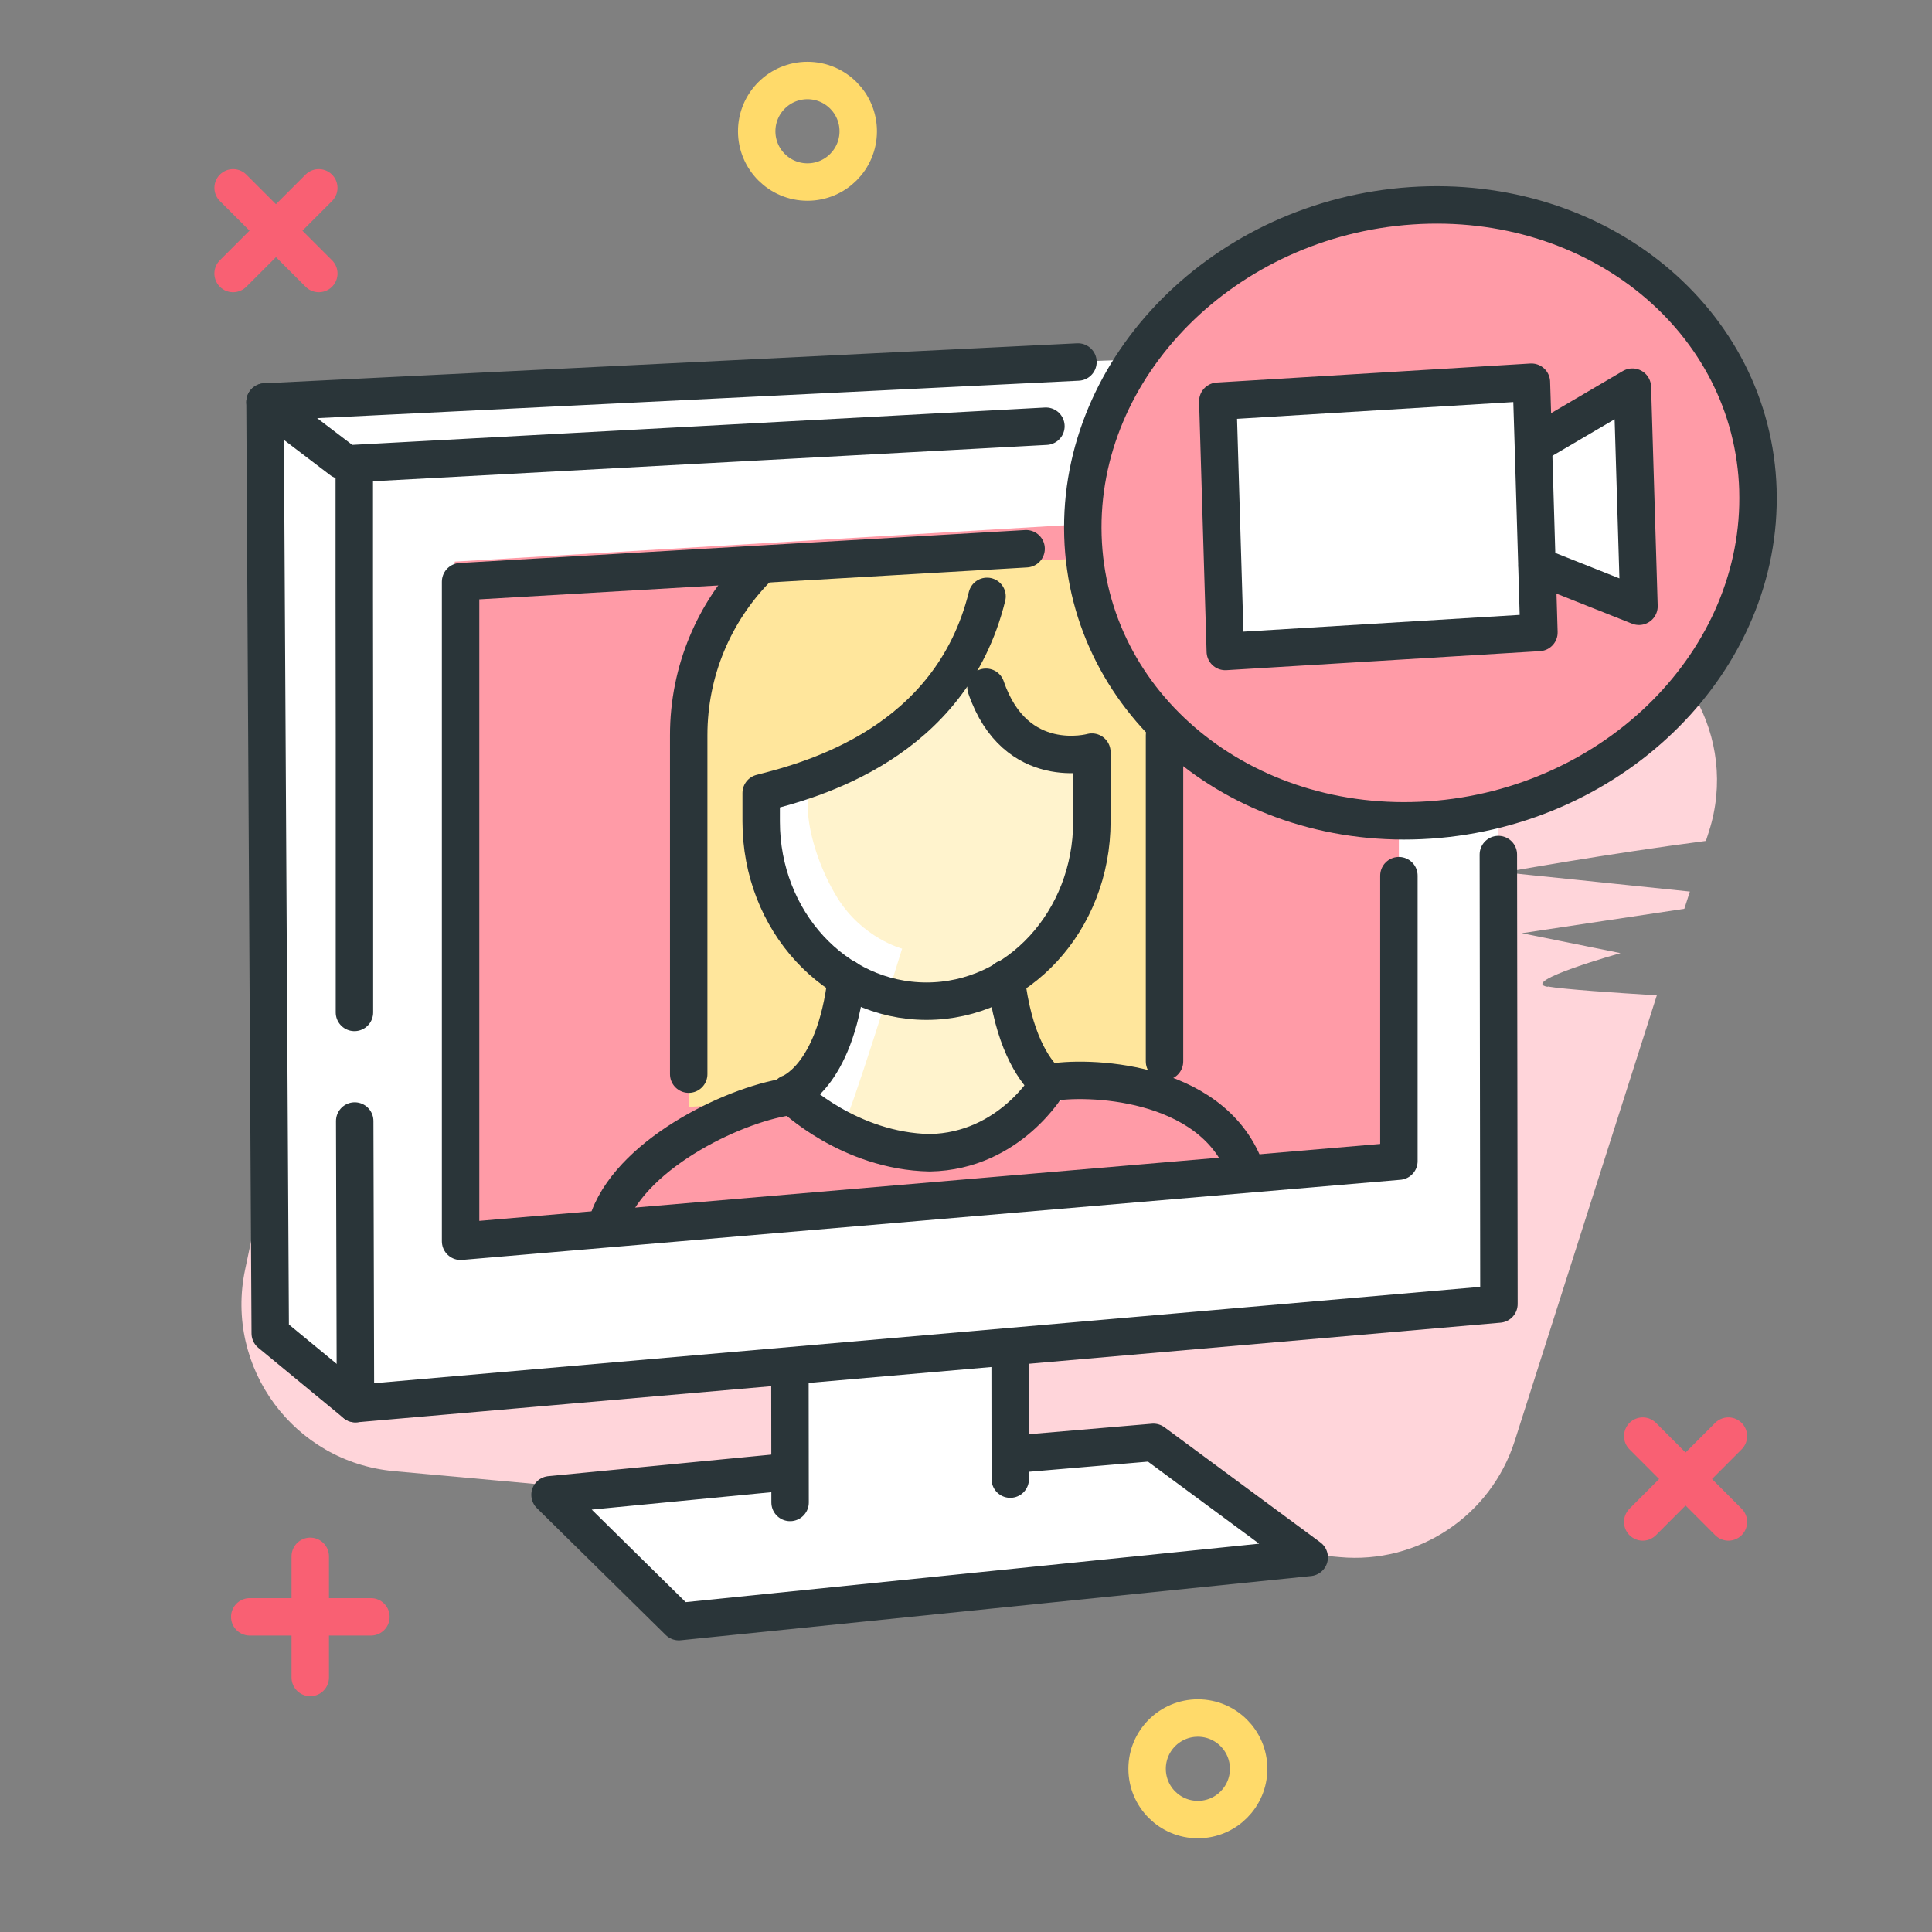 <svg fill="none" height="72" viewBox="0 0 72 72" width="72" xmlns="http://www.w3.org/2000/svg"><rect x="0" y="0" width="72" height="72" fill="#808080" stroke="none"/><path d="m57.674 36.776c-1.083-.19 2.718-1.256 2.718-1.256l-3.678-.742 3.12-.469 2.936-.441.207-.642c-2.746-.285-6.882-.715-6.921-.715-.039 0 3.907-.703 7.518-1.172l.117-.363c1.105-3.472-.977-7.144-4.521-7.976l-36.58-8.59c-3.416-.804-6.821 1.362-7.54 4.794l-1.881 8.958c3.198-.106 6.167.91 6.926.871.067-.005.123-.011.151-.011.061 0 0 0-.151.011-.871.084-4.66.686-7.351 1.122l-.128.614c1.34.084 2.149.173 2.389.167 7.635-.173-1.557 1.529-2.874 2.127l-2.997 14.255c-.77 3.656 1.825 7.167 5.548 7.507l35.247 3.204c2.919.268 5.626-1.535 6.519-4.326l5.297-16.61c-1.557-.095-3.455-.223-4.063-.329z" fill="#ffd5da"/><path d="m9.875 14.579 41.347-1.507 4.588 1.178.05 34.348-18.218 1.753.006 3.561 4.75-.38 5.877 4.566-22.783 2.422-4.995-4.995 8.941-.871v-3.589l-16.192 1.245-3.371-2.863z" fill="#fff"/><path d="m16.946 20.93v24.904l35.185-2.562v-24.441z" fill="#ff9ba7"/><path d="m40.4 20.813-12.497.525c-1.2 1.965-2.238 5.531-2.238 7.379v12.536l14.679-.988 3.243.603v-12.151c0-2.422-1.273-5.816-3.187-7.903z" fill="#ffe69c"/><path d="m65.845 18.363c.19 6.324-5.291 11.827-12.234 12.301-6.943.474-12.731-4.27-12.921-10.588-.19-6.324 5.291-11.827 12.234-12.301 6.949-.474 12.731 4.27 12.921 10.588z" fill="#ff9ba7"/><path d="m45.635 15.159 11.447-.731.061 8.763-11.09.815z" fill="#fff"/><path d="m55.034 17.464c.134 0 5.832-3.304 5.832-3.304l.212 8.434-4.939-1.479z" fill="#fff"/><path d="m35.728 24.793s-2.674 3.611-7.077 4.683c-1.021.251-.636 2.813.513 4.683.938 1.518 2.612 2.439 2.612 2.439s-2.11 4.376-2.233 4.264 3.047 1.691 3.438 1.792 3.338-.061 3.338-.061l3.293-1.613-1.792-2.166-.329-2.344 1.714-1.496 1.485-2.925v-4.013l-3.025-.525-1.937-2.707z" fill="#fff"/><path d="m35.868 24.564s-.781 3.131-5.179 4.203c-1.021.251-.636 2.813.513 4.683.938 1.518 2.417 1.903 2.417 1.903s-2.037 6.586-2.166 6.474c-.128-.112 3.326.955 3.712 1.049.385.095 3.181-1.005 3.181-1.005l1.267-1.351-2.121-4.063 1.714-1.496.887-1.485.458-1.842.14-3.617-2.45-.402-2.378-3.059z" fill="#fff3cd"/><g stroke-linecap="round" stroke-linejoin="round" stroke-width="1.395"><path d="m44.641 67.81c1.045 0 1.892-.847 1.892-1.892s-.847-1.892-1.892-1.892-1.892.847-1.892 1.892.847 1.892 1.892 1.892z" stroke="#ffda6a"/><path d="m30.092 6.784c1.045 0 1.892-.847 1.892-1.892 0-1.045-.847-1.892-1.892-1.892s-1.892.847-1.892 1.892c0 1.045.847 1.892 1.892 1.892z" stroke="#ffda6a"/><path d="m11.88 7-3.193 3.193" stroke="#f96073"/><path d="m8.688 7 3.193 3.193" stroke="#f96073"/><path d="m64.412 53.52-3.193 3.198" stroke="#f96073"/><path d="m61.22 53.52 3.193 3.198" stroke="#f96073"/><path d="m11.562 58v4.515" stroke="#f96073"/><path d="m9.308 60.255h4.515" stroke="#f96073"/><path d="m55.839 31.847.022 16.75-42.614 3.712-.028-10.532" stroke="#2a3539"/><path d="m13.209 37.73v-10.326l-.006-5.179v-4.951l25.775-1.39" stroke="#2a3539"/><path d="m52.133 32.634v10.638l-34.968 2.986v-16.141-8.439l21.075-1.228" stroke="#2a3539"/><path d="m29.444 55.992-.006-4.928" stroke="#2a3539"/><path d="m37.644 50.35.005 4.772" stroke="#2a3539"/><path d="m12.728 17.152-2.852-2.171 30.296-1.49" stroke="#2a3539"/><path d="m9.876 14.98.195 34.711 3.176 2.618" stroke="#2a3539"/><path d="m29.266 54.859-8.768.848 4.8 4.727 23.492-2.394-5.805-4.287-5.107.435" stroke="#2a3539"/><path d="m57.351 23.57-11.688.709-.279-9.326 11.687-.709.073 2.35z" stroke="#2a3539"/><path d="m57.285 21.087 3.795 1.507-.246-8.166-3.689 2.166" stroke="#2a3539"/><path d="m65.512 18.257c.19 6.324-5.291 11.827-12.234 12.301-6.949.474-12.731-4.27-12.921-10.588-.19-6.324 5.291-11.827 12.235-12.301 6.949-.474 12.731 4.27 12.921 10.588z" stroke="#2a3539"/><path d="m22.702 45.377c.943-2.489 4.873-4.314 6.837-4.527 0 0 2.11 2.054 5.112 2.11 3.003-.056 4.448-2.607 4.448-2.607 1.295-.262 6.022-.167 7.295 3.176" stroke="#2a3539"/><path d="m43.398 27.405v12.151" stroke="#2a3539"/><path d="m25.666 40.03v-12.631c0-2.406.96-4.593 2.517-6.19" stroke="#2a3539"/><path d="m36.784 22.225c-1.351 5.487-6.553 6.854-8.417 7.328v1.06c0 3.7 2.757 6.698 6.162 6.698 3.405 0 6.162-2.997 6.162-6.698v-2.584s-2.846.798-3.946-2.417" stroke="#2a3539"/><path d="m29.423 40.744s1.685-.558 2.121-4.281" stroke="#2a3539"/><path d="m39.011 40.331c-.53-.513-1.25-1.607-1.518-3.868" stroke="#2a3539"/></g></svg>